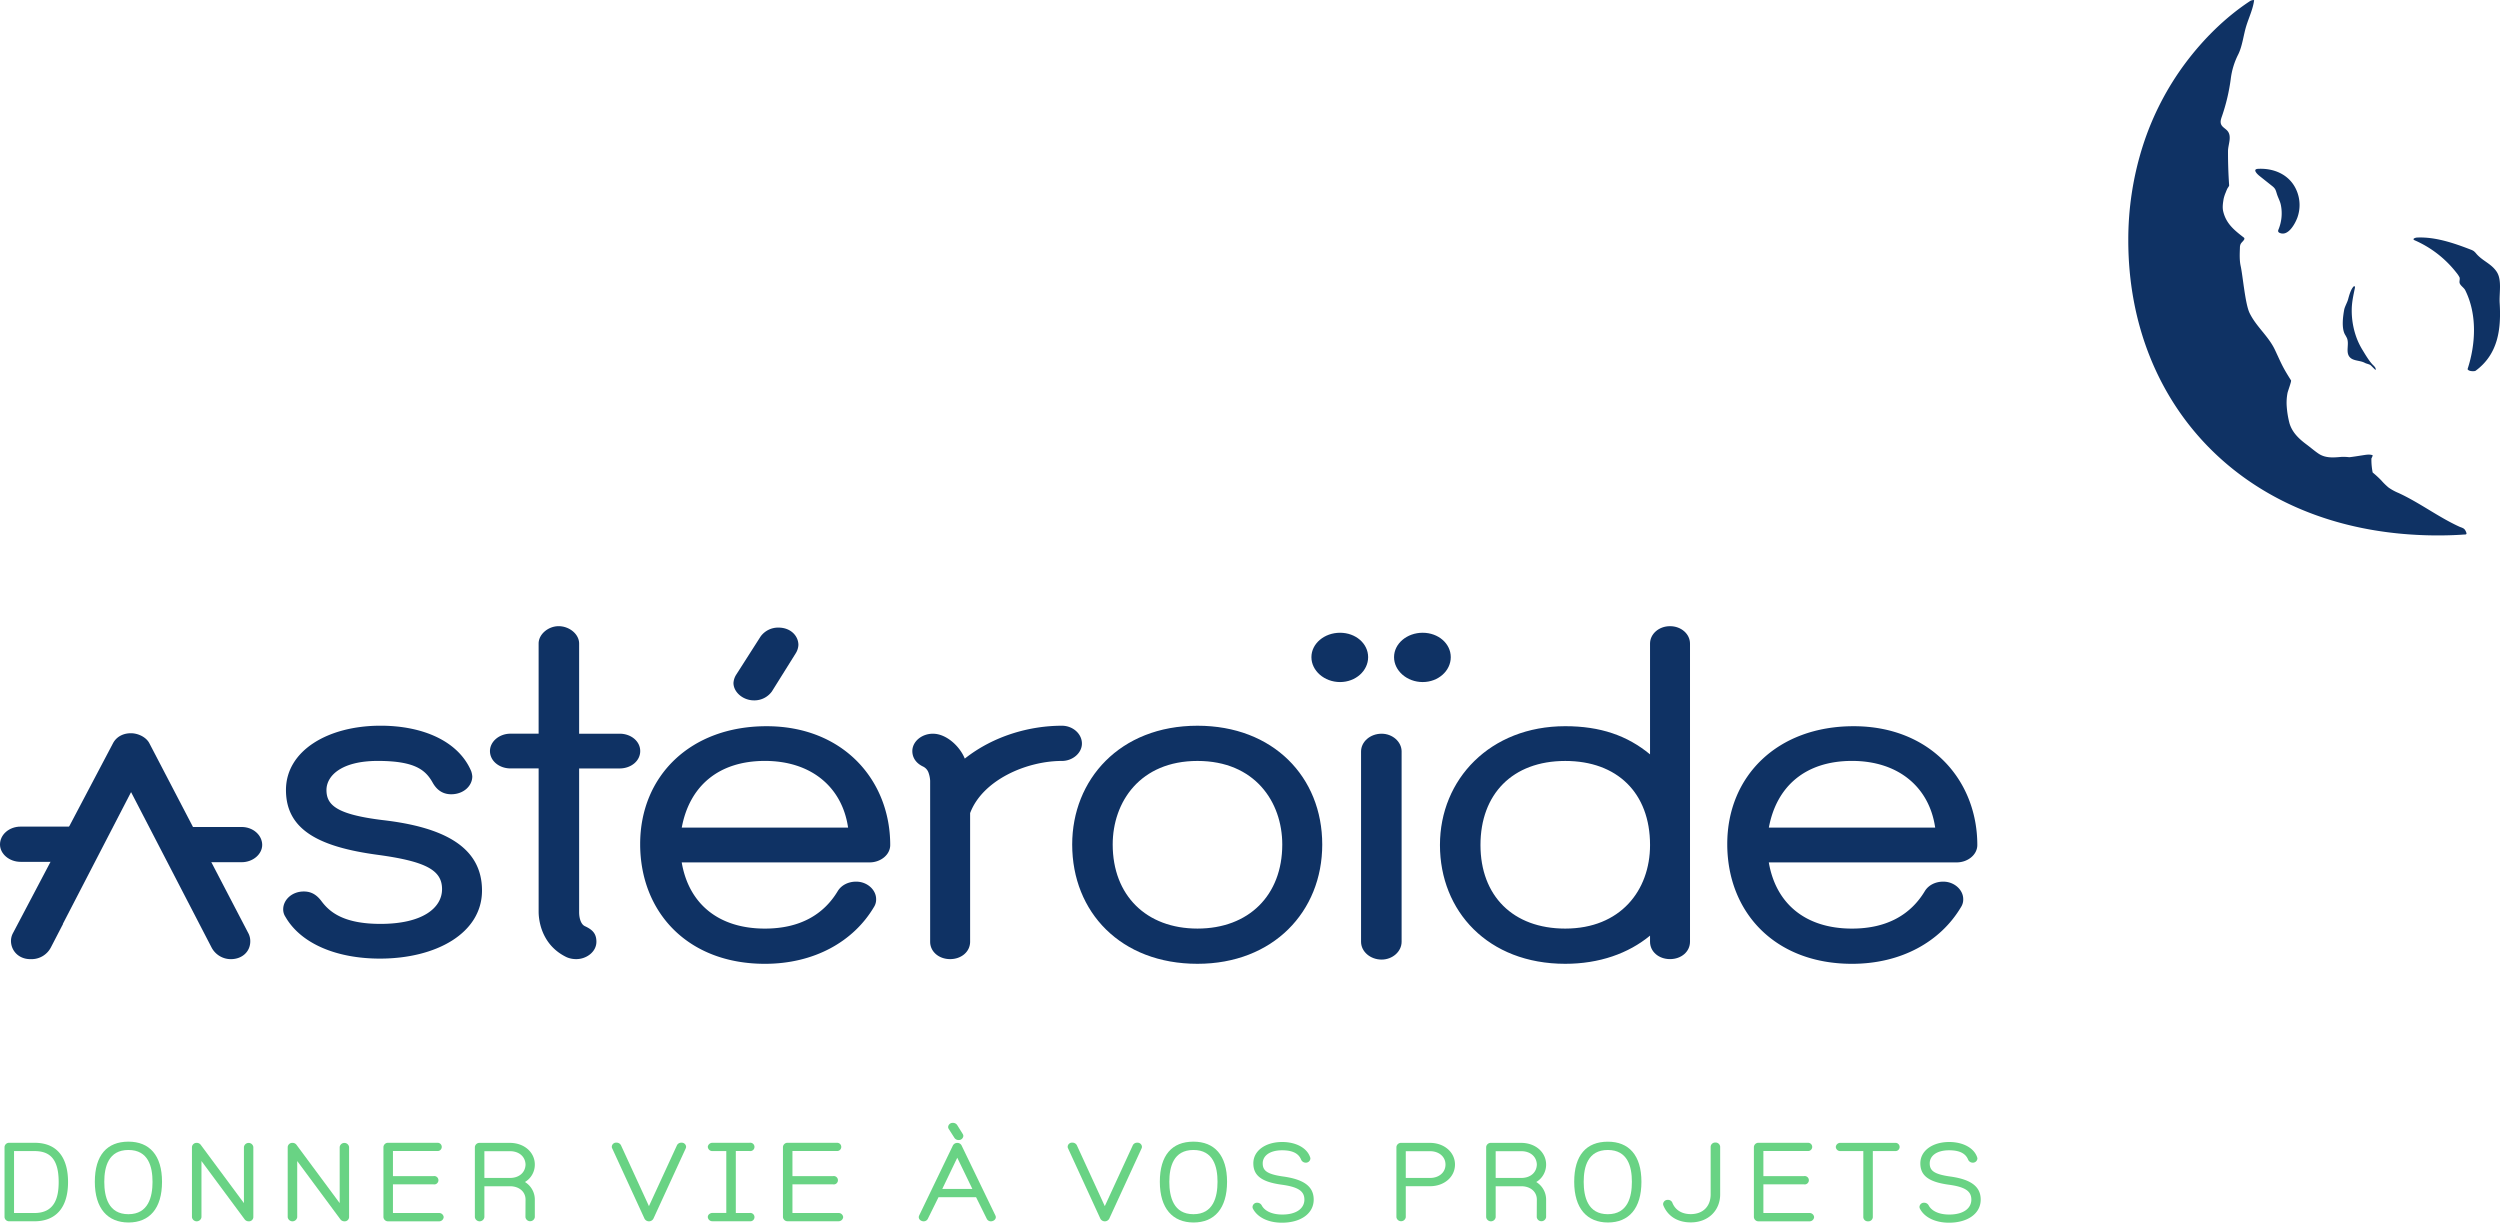 <svg xmlns="http://www.w3.org/2000/svg" viewBox="0 0 1821.92 891.08"><defs><style>.cls-1{fill:#0f3264;}.cls-2{fill:#69d384;}</style></defs><title>logo-footer2</title><g id="Calque_2" data-name="Calque 2"><g id="Calque_1-2" data-name="Calque 1"><path class="cls-1" d="M176.09,602.68H132.23v25.67h43.86c8.26,0,15-5.82,15-12.66C191,608.49,184.35,602.68,176.09,602.68Z"/><path class="cls-1" d="M206.38,662.69c0-6.84,6.3-13,15-13,5.51,0,9.44,2.4,13,7.19,5.91,7.87,16.14,16.42,42.9,16.42,30.7,0,44.87-11.64,44.87-25.32s-11.41-20.19-46.84-25c-43.29-5.82-66.91-18.48-66.91-47.23s30.7-46.88,68.88-46.88c31.49,0,57.07,11.63,66.13,33.19a15.69,15.69,0,0,1,.78,3.77c0,6.85-6.3,13-15.35,13-7.09,0-11-4.11-13.38-8.21-5.12-9.24-12.59-16.09-40.15-16.09-26.76,0-37.39,11-37.39,21.22,0,11,7.48,17.8,40.93,21.9,44.48,5.13,72.42,19.51,72.42,51.33,0,31.14-33.46,49.62-74.39,49.62-31.1,0-57.47-10.61-68.88-30.46A9.73,9.73,0,0,1,206.38,662.69Z"/><path class="cls-1" d="M392.54,664.4V560H372.07c-8.27,0-15-5.48-15-12.66,0-6.85,6.69-12.66,15-12.66h20.46V469c0-6.84,7.09-12.66,14.57-12.66,7.87,0,14.95,5.82,14.95,12.66v65.7h29.52c8.26,0,15,5.47,15,12.66s-6.7,12.66-15,12.66H422.05V664.75c0,4.11,1.18,8.9,4.33,10.27,5.12,2.4,8.26,5.13,8.26,11.29,0,7.53-7.47,12.66-14.56,12.66A17.41,17.41,0,0,1,413,697.6C392.93,688,392.54,667.49,392.54,664.4Z"/><path class="cls-1" d="M466.53,615.13c0-49.62,36.6-85.89,92.1-85.89,55.89,0,90.13,39.35,90.13,86.58,0,7.19-7.08,12.66-14.95,12.66h-137c5.12,30.12,26.76,48.25,60.61,48.25,25.58,0,42.9-10.27,53.13-27.37,2.75-4.45,7.87-6.85,13.38-6.85,8.26,0,14.56,6.16,14.56,12.66a10.06,10.06,0,0,1-1.57,5.82c-15,25.32-43.69,41.41-79.5,41.41C501.16,702.39,466.53,664.75,466.53,615.13Zm151.53-12c-4.33-29.77-27.16-48.6-60.61-48.6-34.24,0-55.1,18.82-60.61,48.6ZM536.58,491.59l17.71-27.72a15.78,15.78,0,0,1,13-6.5c9.05,0,14.56,6.16,14.56,12.66a12.55,12.55,0,0,1-2,6.16l-17.32,27.72a15.75,15.75,0,0,1-13,6.5c-8.27,0-15-6.16-15-12.66A12.58,12.58,0,0,1,536.58,491.59Z"/><path class="cls-1" d="M773.9,528.89c7.88,0,14.57,5.82,14.57,13,0,6.85-6.69,12.66-14.57,12.66-26,0-57.86,14-66.91,38v93.76c0,7.19-6.3,12.66-14.56,12.66s-14.57-5.48-14.57-12.66V568.93a20.29,20.29,0,0,0-1.18-5.82,7.79,7.79,0,0,0-3.93-4.45c-5.12-2.4-7.87-6.5-7.87-11.29,0-6.85,6.69-12.66,15-12.66,9.84,0,19.67,9.24,23.22,18.14C724.31,536.08,750.69,528.89,773.9,528.89Z"/><path class="cls-1" d="M781.38,615.47c0-47.23,34.63-86.58,91.31-86.58,55.1,0,90.92,37.3,90.92,86.58,0,48.93-35.81,86.92-90.92,86.92C816.8,702.39,781.38,664.75,781.38,615.47Zm91.31,61.25c37.39,0,61.79-24.3,61.79-61.25,0-31.14-20.07-60.92-61.79-60.92s-61.79,29.77-61.79,60.92C810.9,652.43,835.3,676.72,872.69,676.72Z"/><path class="cls-1" d="M976.58,461.13c11.41,0,20.47,7.87,20.47,17.79s-9.06,18.14-20.47,18.14-20.86-8.21-20.86-18.14S965.17,461.13,976.58,461.13Zm44.87,86.58V686.31c0,7.19-6.69,13-14.56,13-8.27,0-15-5.82-15-13V547.71c0-7.19,6.69-13,15-13C1014.77,534.71,1021.46,540.52,1021.46,547.71Zm15.35-86.58c11.41,0,20.47,7.87,20.47,17.79s-9.06,18.14-20.47,18.14-20.86-8.21-20.86-18.14S1025.39,461.13,1036.8,461.13Z"/><path class="cls-1" d="M1231.62,686.31c0,7.19-6.3,12.66-14.56,12.66s-14.57-5.48-14.57-12.66v-4.45c-15.74,13-37,20.53-61.79,20.53-56.28,0-91.31-38.33-91.31-86.58,0-47.91,36.6-86.58,91.31-86.58,25.59,0,45.26,6.84,61.79,20.53V469c0-6.84,6.3-12.66,14.57-12.66s14.56,5.82,14.56,12.66Zm-29.12-70.49c0-38-24-61.26-61.79-61.26-38.57,0-61.79,24.3-61.79,61.26s23.62,60.91,61.79,60.91C1180.85,676.72,1202.5,649,1202.5,615.81Z"/><path class="cls-1" d="M1258.77,615.13c0-49.62,36.6-85.89,92.1-85.89,55.89,0,90.13,39.35,90.13,86.58,0,7.19-7.08,12.66-14.95,12.66h-137c5.12,30.12,26.76,48.25,60.61,48.25,25.58,0,42.9-10.27,53.13-27.37,2.75-4.45,7.87-6.85,13.38-6.85,8.26,0,14.56,6.16,14.56,12.66a10.06,10.06,0,0,1-1.57,5.82c-15,25.32-43.69,41.41-79.5,41.41C1293.4,702.39,1258.77,664.75,1258.77,615.13Zm151.53-12c-4.33-29.77-27.15-48.6-60.61-48.6-34.24,0-55.1,18.82-60.61,48.6Z"/><path class="cls-1" d="M45.81,673.3,95.4,577.48l0,.09.14-.27L154.13,690.4A15.86,15.86,0,0,0,168.22,699h0c8.27,0,14.17-5.48,14.17-13a12.53,12.53,0,0,0-1.18-5.47L108.79,541.55c-2.36-4.45-8.27-7.19-13.38-7.19-5.9,0-10.62,2.74-13,7.19L9.21,680.49A12.14,12.14,0,0,0,8,685.62C8,692.81,13.54,699,22.2,699H23a15.86,15.86,0,0,0,14.09-8.57l8.85-17.1Z"/><path class="cls-1" d="M15,602.41H58.82v25.67H15c-8.26,0-15-5.82-15-12.66C0,608.22,6.69,602.41,15,602.41Z"/><path class="cls-2" d="M49.59,861.43c0,19.5-9.61,28.6-24.48,28.6H6.81A3.31,3.31,0,0,1,3.3,887V835.89a3.31,3.31,0,0,1,3.5-3.06H25.12C44,832.82,49.59,846.69,49.59,861.43Zm-6.83,0c0-17.07-6.65-22.56-17.65-22.56H10.23V884H25.12C40,884,42.76,872.55,42.76,861.43Z"/><path class="cls-2" d="M118.08,861.27c0,19.41-9.14,29.64-24.4,29.64s-24.57-10.23-24.57-29.64S78,832,93.61,832C108.86,832,118.08,841.85,118.08,861.27Zm-6.93,0c0-11-3-23.2-17.55-23.2S76,850.31,76,861.27s3,23.6,17.57,23.6S111.16,872.22,111.16,861.27Z"/><path class="cls-2" d="M146.82,846.12v40.93a3.5,3.5,0,0,1-6.93,0V835.89a3.3,3.3,0,0,1,3.5-3,3.53,3.53,0,0,1,2.86,1.36l31.52,42.54V835.89a3.46,3.46,0,0,1,6.85,0v51.16a3.17,3.17,0,0,1-3.42,3,3.54,3.54,0,0,1-2.86-1.37Z"/><path class="cls-2" d="M216.6,846.12v40.93a3.5,3.5,0,0,1-6.93,0V835.89a3.3,3.3,0,0,1,3.5-3,3.53,3.53,0,0,1,2.86,1.36l31.52,42.54V835.89a3.46,3.46,0,0,1,6.85,0v51.16a3.17,3.17,0,0,1-3.42,3,3.54,3.54,0,0,1-2.86-1.37Z"/><path class="cls-2" d="M323.34,887a3.32,3.32,0,0,1-3.52,3.06H282.94a3.31,3.31,0,0,1-3.5-3.06V835.89a3.31,3.31,0,0,1,3.5-3.06h36a3,3,0,1,1,0,6H286.37v18.29h29.48a3.06,3.06,0,1,1,0,6H286.37V884h33.45A3.31,3.31,0,0,1,323.34,887Z"/><path class="cls-2" d="M383,874.24c0-5.8-4.71-9.75-11.36-9.75H353v22.56a3.5,3.5,0,0,1-6.93,0V835.89a3.35,3.35,0,0,1,3.5-3h22c10.53,0,18.19,6.93,18.19,15.79a14.65,14.65,0,0,1-7.2,12.73,15,15,0,0,1,7.2,12.81v12.81a3.45,3.45,0,0,1-6.83,0Zm-11.36-15.79c6.75,0,11.19-4,11.36-9.75-.18-5.81-4.71-9.75-11.36-9.75H353v19.5Z"/><path class="cls-2" d="M446.13,836.85a2.61,2.61,0,0,1-.27-1.13,3.11,3.11,0,0,1,3.31-3,3.61,3.61,0,0,1,3.35,1.85L472.93,879l20.43-44.39a3.45,3.45,0,0,1,3.23-1.85,3.16,3.16,0,0,1,3.42,3,2.93,2.93,0,0,1-.27,1.13l-23.56,51.24a3.68,3.68,0,0,1-6.48,0Z"/><path class="cls-2" d="M519.24,890a3.29,3.29,0,0,1-3.42-3.06c0-1.85,1.85-3,3.42-3h10.06V838.87H519.24a3.29,3.29,0,0,1-3.42-3.22,3.41,3.41,0,0,1,3.42-2.82h27a3.05,3.05,0,1,1,0,6h-10V884h10a3.05,3.05,0,1,1,0,6Z"/><path class="cls-2" d="M614.48,887A3.31,3.31,0,0,1,611,890H574.09a3.3,3.3,0,0,1-3.5-3.06V835.89a3.3,3.3,0,0,1,3.5-3.06h36a3,3,0,1,1,0,6H577.51v18.29H607a3.06,3.06,0,1,1,0,6H577.51V884H611A3.3,3.3,0,0,1,614.48,887Z"/><path class="cls-2" d="M725.43,885.84a2.79,2.79,0,0,1,.29,1.22c0,1.69-1.77,3-3.6,3a3.29,3.29,0,0,1-3-1.85l-7.78-15.71H683.94l-7.76,15.71a3.33,3.33,0,0,1-3,1.85c-1.85,0-3.6-1.28-3.6-3a2.76,2.76,0,0,1,.27-1.22l24.57-51a3.57,3.57,0,0,1,3.25-1.93,3.42,3.42,0,0,1,3.13,1.93Zm-27.8-42.13-10.92,22.73h21.91Zm-6.21-20.95a2.74,2.74,0,0,1-.45-1.45,3.28,3.28,0,0,1,3.5-3,3.7,3.7,0,0,1,3.05,1.53l4.07,6.53a3,3,0,0,1,.47,1.45,3.27,3.27,0,0,1-3.42,3,3.6,3.6,0,0,1-3.05-1.53Z"/><path class="cls-2" d="M778.35,836.85a2.61,2.61,0,0,1-.27-1.13,3.11,3.11,0,0,1,3.31-3,3.61,3.61,0,0,1,3.35,1.85L805.14,879l20.43-44.39a3.45,3.45,0,0,1,3.23-1.85,3.16,3.16,0,0,1,3.42,3,2.93,2.93,0,0,1-.27,1.13l-23.56,51.24a3.68,3.68,0,0,1-6.48,0Z"/><path class="cls-2" d="M894.24,861.27c0,19.41-9.16,29.64-24.4,29.64s-24.59-10.23-24.59-29.64S854.12,832,869.74,832C885,832,894.24,841.85,894.24,861.27Zm-6.95,0c0-11-3-23.2-17.55-23.2s-17.57,12.24-17.57,23.2,3,23.6,17.57,23.6S887.29,872.22,887.29,861.27Z"/><path class="cls-2" d="M912.8,879.55a3.26,3.26,0,0,1,3.42-3.05,3.77,3.77,0,0,1,3.23,1.85c1.85,3.71,6.85,6.77,15.06,6.77,10.55,0,16.09-4.67,16.09-10.88S946.07,865,934,863.36c-14.13-1.94-20.61-6.36-20.61-15.55,0-9.35,9-15.56,21.07-15.56,9.81,0,18,4.19,20.33,11.12a3.49,3.49,0,0,1,.19.89,3.28,3.28,0,0,1-3.42,3.06,3.68,3.68,0,0,1-3.33-2.18c-1.21-3-4.16-6.85-13.78-6.85s-14.22,4.36-14.22,9.51,2.86,7.89,14.79,9.58c14.5,2,22.36,6.85,22.36,16.84,0,10.23-9.51,16.84-23.1,16.84-10,0-18-3.87-21.27-10.4A2.93,2.93,0,0,1,912.8,879.55Z"/><path class="cls-2" d="M1017.66,835.89a3.33,3.33,0,0,1,3.41-3h21.09c10.25,0,18.19,6.76,18.19,15.79s-7.84,15.79-18.19,15.79h-17.67v22.56a3.45,3.45,0,0,1-6.83,0Zm24.5,22.56c6.46,0,11.27-3.95,11.27-9.75s-4.81-9.75-11.27-9.75h-17.67v19.5Z"/><path class="cls-2" d="M1120,874.24c0-5.8-4.71-9.75-11.36-9.75H1090v22.56a3.5,3.5,0,0,1-6.93,0V835.89a3.35,3.35,0,0,1,3.5-3h22c10.53,0,18.19,6.93,18.19,15.79a14.65,14.65,0,0,1-7.2,12.73,15,15,0,0,1,7.2,12.81v12.81a3.45,3.45,0,0,1-6.83,0Zm-11.36-15.79c6.75,0,11.19-4,11.36-9.75-.18-5.81-4.71-9.75-11.36-9.75H1090v19.5Z"/><path class="cls-2" d="M1196.22,861.27c0,19.41-9.16,29.64-24.4,29.64s-24.59-10.23-24.59-29.64,8.87-29.24,24.5-29.24C1187,832,1196.22,841.85,1196.22,861.27Zm-6.95,0c0-11-3-23.2-17.55-23.2s-17.57,12.24-17.57,23.2,3,23.6,17.57,23.6S1189.27,872.22,1189.27,861.27Z"/><path class="cls-2" d="M1212.19,878.43a3.48,3.48,0,0,1-.18-1,3.29,3.29,0,0,1,3.5-3,3.35,3.35,0,0,1,3.23,2c2,5.23,6.75,8.38,13.41,8.38,9,0,14.52-5.72,14.52-14.42V835.65a3.27,3.27,0,0,1,3.41-3,3.31,3.31,0,0,1,3.52,3v34.81c0,11.44-8.41,20.38-21.44,20.38C1222.54,890.84,1215.42,886.32,1212.19,878.43Z"/><path class="cls-2" d="M1322.07,887a3.31,3.31,0,0,1-3.5,3.06h-36.89a3.3,3.3,0,0,1-3.5-3.06V835.89a3.3,3.3,0,0,1,3.5-3.06h36a3,3,0,1,1,0,6H1285.1v18.29h29.48a3.06,3.06,0,1,1,0,6H1285.1V884h33.47A3.3,3.3,0,0,1,1322.07,887Z"/><path class="cls-2" d="M1357.93,838.87h-16.64a3.21,3.21,0,0,1-3.42-3,3.27,3.27,0,0,1,3.42-3h40.1a3,3,0,1,1,0,6h-16.54v48.19a3.25,3.25,0,0,1-3.52,3,3.21,3.21,0,0,1-3.41-3Z"/><path class="cls-2" d="M1398.85,879.55a3.26,3.26,0,0,1,3.42-3.05,3.77,3.77,0,0,1,3.23,1.85c1.85,3.71,6.85,6.77,15.06,6.77,10.55,0,16.09-4.67,16.09-10.88s-4.53-9.26-16.56-10.88c-14.13-1.94-20.61-6.36-20.61-15.55,0-9.35,9-15.56,21.07-15.56,9.81,0,18,4.19,20.33,11.12a3.49,3.49,0,0,1,.19.89,3.28,3.28,0,0,1-3.42,3.06,3.68,3.68,0,0,1-3.33-2.18c-1.21-3-4.16-6.85-13.78-6.85s-14.22,4.36-14.22,9.51,2.86,7.89,14.79,9.58c14.5,2,22.36,6.85,22.36,16.84,0,10.23-9.51,16.84-23.1,16.84-10,0-18-3.87-21.27-10.4A2.93,2.93,0,0,1,1398.85,879.55Z"/><path class="cls-1" d="M1796.18,385.87c-1-1.16-2.45-1.43-3.78-2-15.34-7-28.94-17.46-44.43-24.6a37.91,37.91,0,0,1-7.22-3.93,46.61,46.61,0,0,1-5.32-5.21,75.27,75.27,0,0,0-6.31-5.8,49,49,0,0,1-.92-9,11.18,11.18,0,0,1,.06-1.39,5.68,5.68,0,0,0,.88-2.16l.07-.08-.1.06c-1.93-.73-4.09-.44-6.14-.14l-6.45,1c-1.48.22-3,.43-4.45.59a34.61,34.61,0,0,0-5.57-.25c-5.65.49-11.56,1.1-16.68-2.26-3-2-5.86-4.51-8.75-6.66-5.54-4.12-10.5-8.7-12.55-15.52a66.07,66.07,0,0,1-2-12,37.9,37.9,0,0,1,.52-10c.2-1.3,3-8.63,2.59-9.3-6.33-10.05-6.63-11.36-11.66-22.12-4.76-10.19-13.74-17-18.58-27.06-3.21-6.7-4.86-26.91-6.46-34.16-.94-4.22-.7-9-.55-13.26a6.8,6.8,0,0,1,.46-2.63c.59-1.29,1.9-2.11,2.58-3.35a1.27,1.27,0,0,0,.14-1.15,1.47,1.47,0,0,0-.44-.45c-6.87-5.33-12.74-10-14.89-18.88-.73-3-.23-6.15.27-9.2a26,26,0,0,1,1.59-4.81,28.13,28.13,0,0,1,1.15-2.73c.24-.49,1.33-1.82,1.29-2.31q-.86-12.45-.83-24.94c0-4.88,3.2-11-.66-15.08-1.44-1.52-3.55-2.52-4.35-4.46s-.07-4,.59-5.89a138.74,138.74,0,0,0,6.41-27.12,53.7,53.7,0,0,1,5.53-18.1c2.92-6,3.73-13.72,5.66-20.15s5.08-12.77,5.85-19.3a5.13,5.13,0,0,0-3.41,1c-17.82,11.79-33.59,27.52-46.4,44.56A206,206,0,0,0,1561.72,106a225.38,225.38,0,0,0-10.69,69.2c0,121.87,87.61,215,225.83,215h.11q5.52,0,11-.22,2.72-.11,5.44-.27c.9-.05,1.8-.14,2.7-.17.52,0,1.35,0,1.4-.73a1.08,1.08,0,0,0-.07-.39A7.31,7.31,0,0,0,1796.18,385.87Z"/><path class="cls-1" d="M1710.39,246.41c1.81,4.32-1.08,10,1.85,13.65,2.55,3.19,7.63,2.43,11.21,4.41,1.27.7,3.4.9,4.43,1.92l3.31,3.28c.58-1.35-.79-2.66-1.84-3.68-2.73-2.67-5.77-7.9-7.79-11.21a51,51,0,0,1-4.25-8.81,57.26,57.26,0,0,1-3.44-19.86c0-5.69,1.19-10.87,2.32-16.34.1-.5,0-1.23-.51-1.21a.82.82,0,0,0-.52.31c-2.09,2.22-3.2,6.59-4,9.48-.6,2.1-2.38,5.19-2.78,7.32-.93,5-2,13.37.5,18A30.49,30.49,0,0,1,1710.39,246.41Z"/><path class="cls-1" d="M1819.58,198.17c-3.89-6-10.2-7.84-14.85-13.18a12.45,12.45,0,0,0-1.94-2,9.45,9.45,0,0,0-2.19-1.08c-12.33-4.78-26-9.44-39.26-8.78-1.08.05-3.85,1-1.59,2A78.09,78.09,0,0,1,1790,198.54a20.52,20.52,0,0,1,2.34,3.4c.66,1.31-.3,3.17.23,4.54.72,1.87,3.07,3.18,4,5,8.77,17.56,7.71,39.24,1.71,57.53-.05.15.22.27.31.42h0c.46.69,2.15,1.15,3.79,1.07h.2a5.62,5.62,0,0,0,.84-.07,2,2,0,0,0,.79-.29c16-11.83,18.69-29.54,17.48-49.17C1821.22,213.77,1823.48,204.22,1819.58,198.17Z"/><path class="cls-1" d="M1646.53,128.13h0l9.54,7.58c2.27,1.8,2.47,3.11,3.25,5.61.85,2.76,2.31,5.18,2.9,8.08a30.92,30.92,0,0,1-1.73,17.86,2.23,2.23,0,0,0-.24,1.4,1.88,1.88,0,0,0,1.17,1.09c6.1,2.64,11.05-6.49,12.77-11a27,27,0,0,0-.3-19.41c-4.67-11.69-16.17-16.9-28.21-16.3C1641.14,123.24,1645.14,127,1646.53,128.13Z"/></g></g></svg>